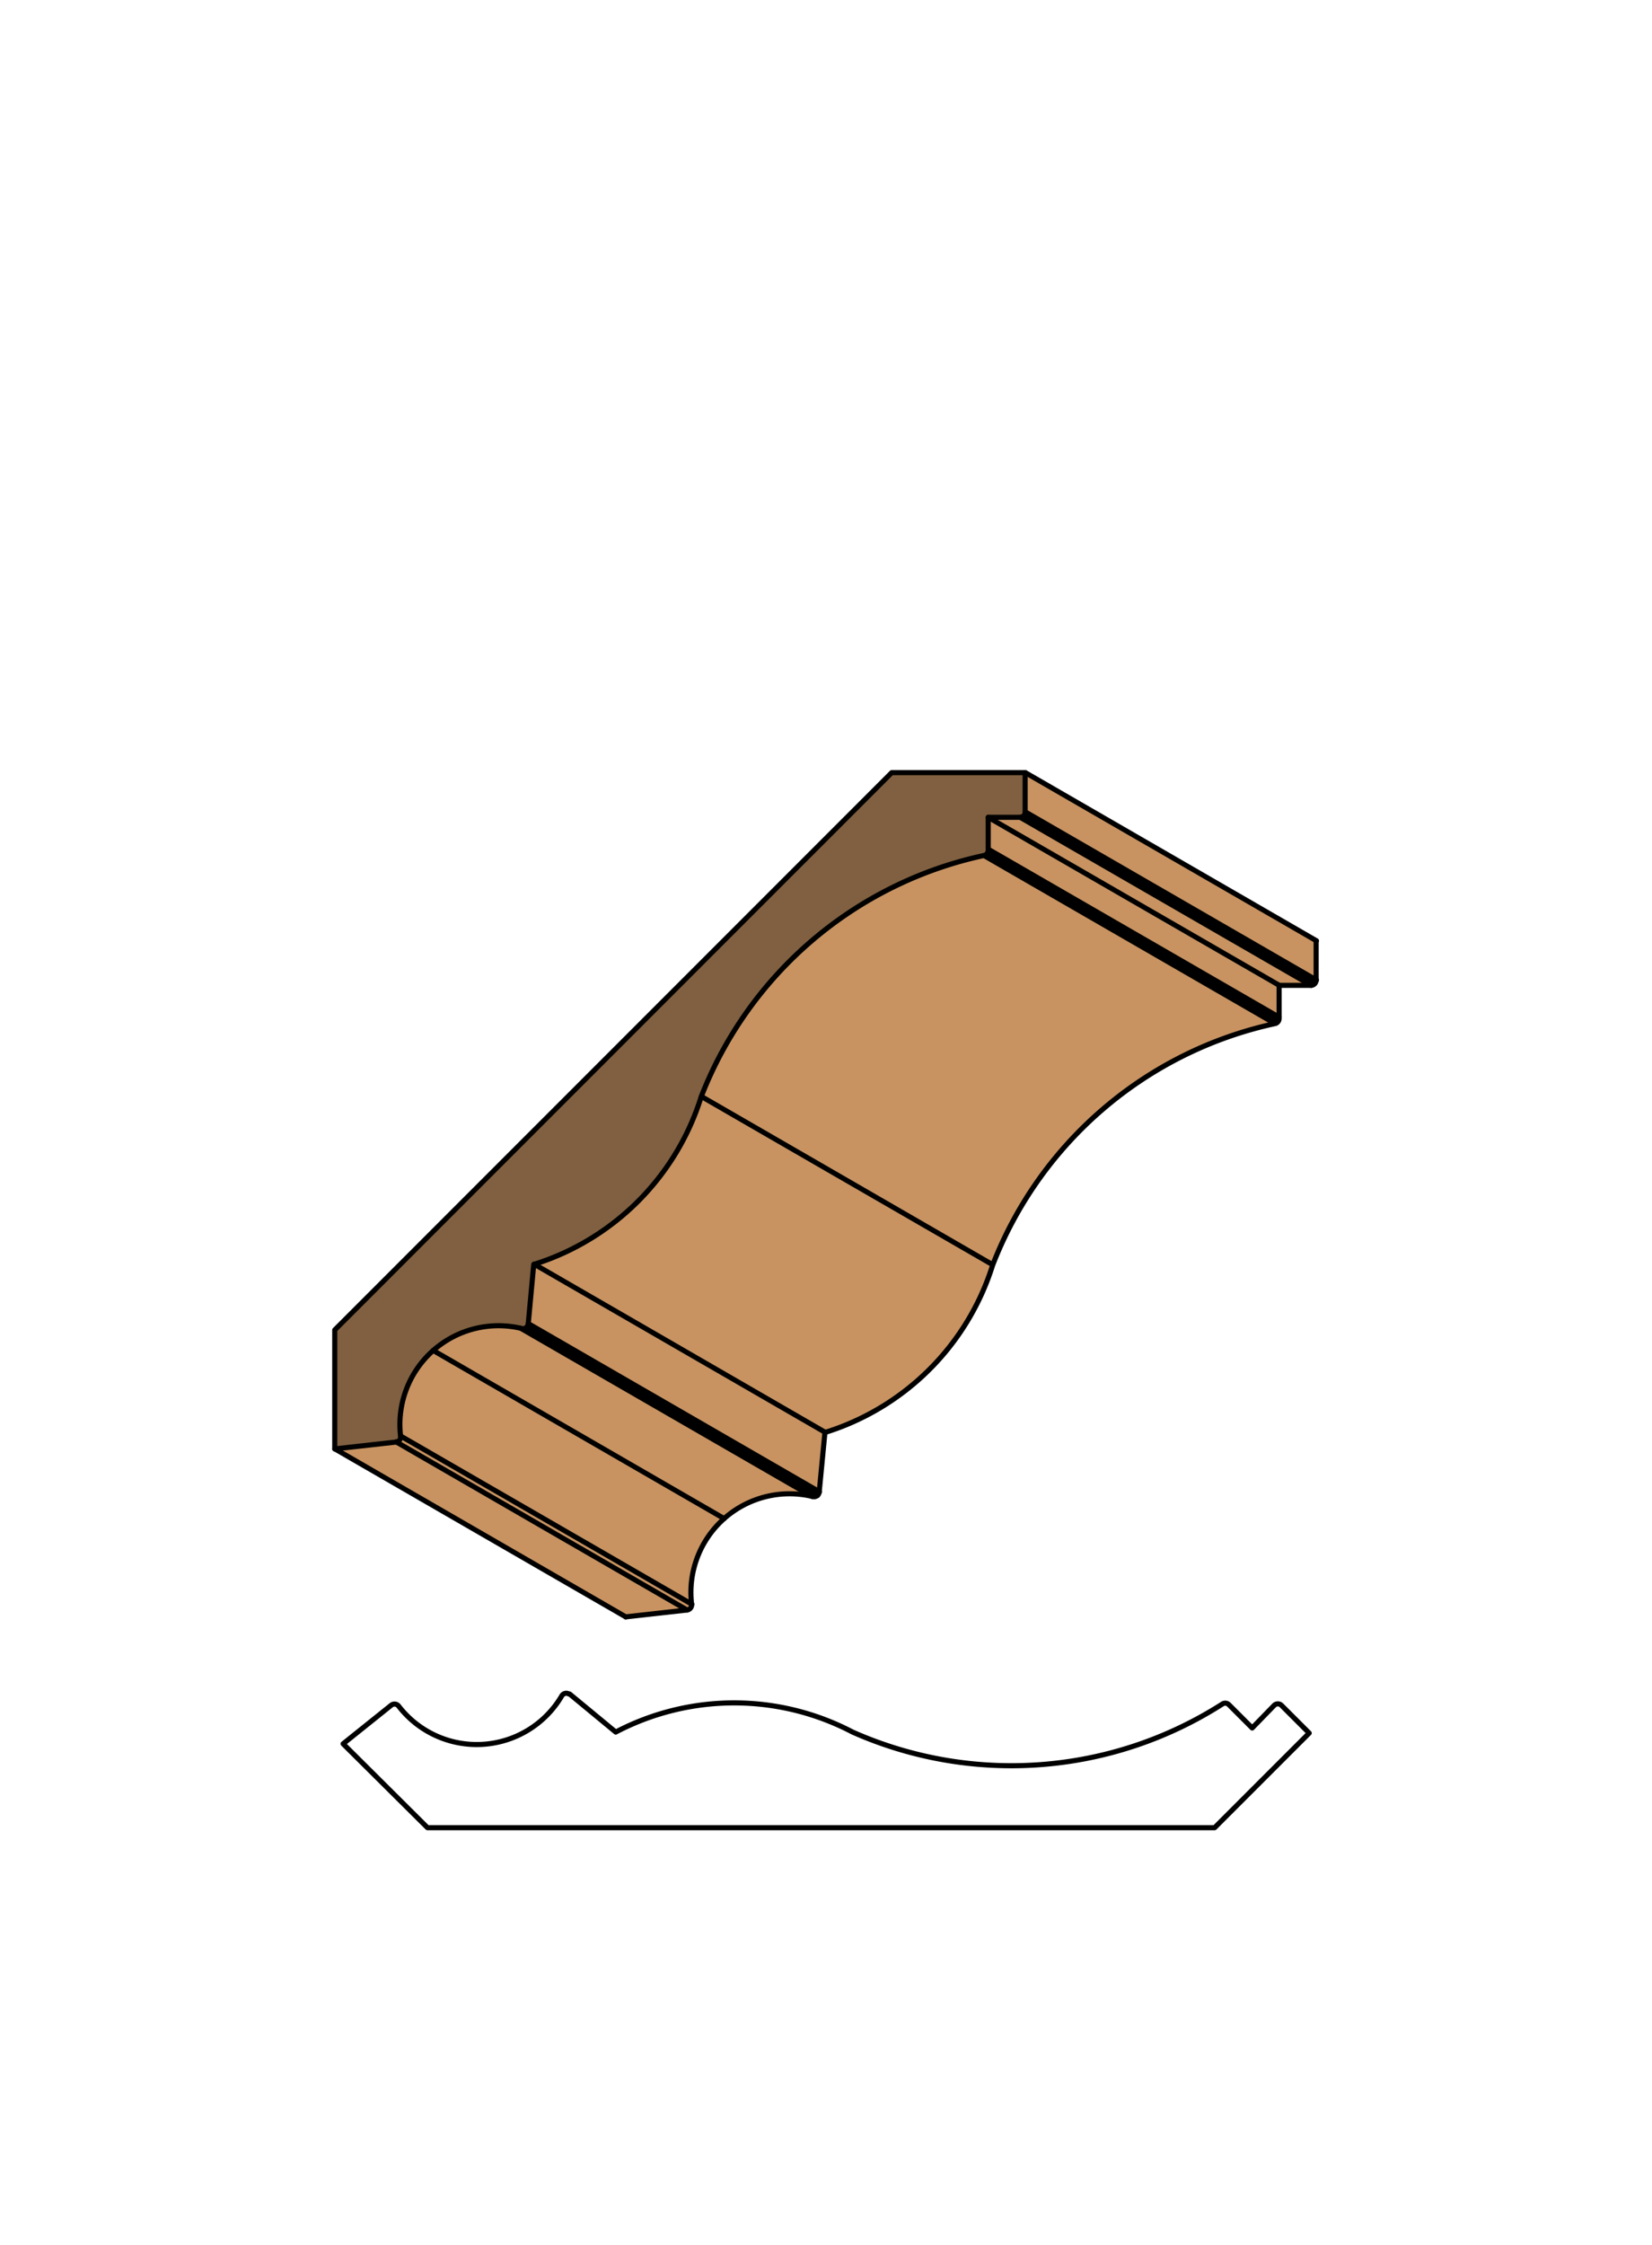 <svg xmlns="http://www.w3.org/2000/svg" viewBox="0 0 161.97 220"><defs><style>.cls-1{fill:#fff;}.cls-2{fill:#c89361;}.cls-3{fill:#806040;}.cls-4{fill:none;stroke:#000;stroke-linecap:round;stroke-linejoin:round;stroke-width:0.5px;}</style></defs><title>Crown-SM-439</title><g id="white_box" data-name="white box"><rect class="cls-1" width="161.97" height="220"/></g><g id="Layer_1" data-name="Layer 1"><path class="cls-2" d="M97.29,123.94a25,25,0,0,1-16.41,16.41l-.56,5.83a.51.51,0,0,1-.56.46h-.07a9.67,9.67,0,0,0-11.85,10.59.51.51,0,0,1-.45.57h0l-6,.67L32.82,142l6-.67a.51.51,0,0,0,.46-.56h0a9.67,9.67,0,0,1,11.88-10.57.51.51,0,0,0,.63-.45l.54-5.83a25,25,0,0,0,16.41-16.41A38.4,38.4,0,0,1,96.48,83.84a.51.51,0,0,0,.41-.51V80.1H100a.51.51,0,0,0,.51-.51h0V75.72L129,92.2v3.85a.51.51,0,0,1-.51.51h-3.12v3.22a.51.51,0,0,1-.41.51A38.4,38.4,0,0,0,97.29,123.94Z"/><path class="cls-3" d="M52.35,123.89l-.56,5.83a.51.51,0,0,1-.56.46h-.07a9.67,9.67,0,0,0-11.88,10.56.51.51,0,0,1-.45.57h0l-6,.67V130.34L87.43,75.72h13.11v3.85a.51.51,0,0,1-.51.51H96.9v3.22a.51.51,0,0,1-.41.51,38.4,38.4,0,0,0-27.74,23.64A25,25,0,0,1,52.35,123.89Z"/><path class="cls-4" d="M100,80.1a.51.51,0,0,0,.51-.51h0V75.72H87.43L32.82,130.34V142l6-.67a.51.51,0,0,0,.46-.56h0a9.67,9.67,0,0,1,11.88-10.57.51.51,0,0,0,.63-.45l.54-5.83a25,25,0,0,0,16.41-16.41A38.4,38.4,0,0,1,96.48,83.84a.51.51,0,0,0,.41-.51V80.1Z"/><line class="cls-4" x1="52.37" y1="123.89" x2="80.9" y2="140.37"/><line class="cls-4" x1="51.8" y1="129.72" x2="80.34" y2="146.2"/><line class="cls-4" x1="51.62" y1="130.08" x2="80.16" y2="146.56"/><line class="cls-4" x1="51.08" y1="130.19" x2="79.62" y2="146.66"/><line class="cls-4" x1="42.47" y1="132.35" x2="71" y2="148.83"/><line class="cls-4" x1="39.29" y1="140.74" x2="67.83" y2="157.22"/><line class="cls-4" x1="38.84" y1="141.31" x2="67.37" y2="157.79"/><line class="cls-4" x1="32.82" y1="141.99" x2="61.35" y2="158.46"/><line class="cls-4" x1="68.77" y1="107.46" x2="97.31" y2="123.94"/><line class="cls-4" x1="96.5" y1="83.86" x2="124.93" y2="100.27"/><line class="cls-4" x1="96.81" y1="83.61" x2="125.23" y2="100.02"/><line class="cls-4" x1="96.95" y1="83.26" x2="125.39" y2="99.68"/><line class="cls-4" x1="96.89" y1="80.1" x2="125.43" y2="96.57"/><line class="cls-4" x1="100.02" y1="80.1" x2="128.56" y2="96.57"/><line class="cls-4" x1="100.46" y1="79.95" x2="128.91" y2="96.36"/><line class="cls-4" x1="100.53" y1="79.57" x2="129.07" y2="96.05"/><line class="cls-4" x1="100.53" y1="75.72" x2="129.07" y2="92.2"/><path class="cls-4" d="M61.35,158.46l6-.67a.51.51,0,0,0,.46-.56h0a9.67,9.67,0,0,1,11.88-10.56.51.51,0,0,0,.63-.45l.56-5.83A25,25,0,0,0,97.32,124,38.4,38.4,0,0,1,125,100.32a.51.51,0,0,0,.41-.51V96.57h3.12a.51.51,0,0,0,.51-.51h0V92.2"/><path class="cls-4" d="M124.93,167.13a.51.51,0,0,1,.71,0l2.72,2.72-9.27,9.27H41.91l-8.27-8.22,4.73-3.79a.51.51,0,0,1,.71.09,9.67,9.67,0,0,0,16-1,.51.51,0,0,1,.7-.18l.07,0,4.52,3.73a25,25,0,0,1,23.22,0A38.4,38.4,0,0,0,119.85,167a.51.51,0,0,1,.64.07l2.28,2.28Z"/></g></svg>